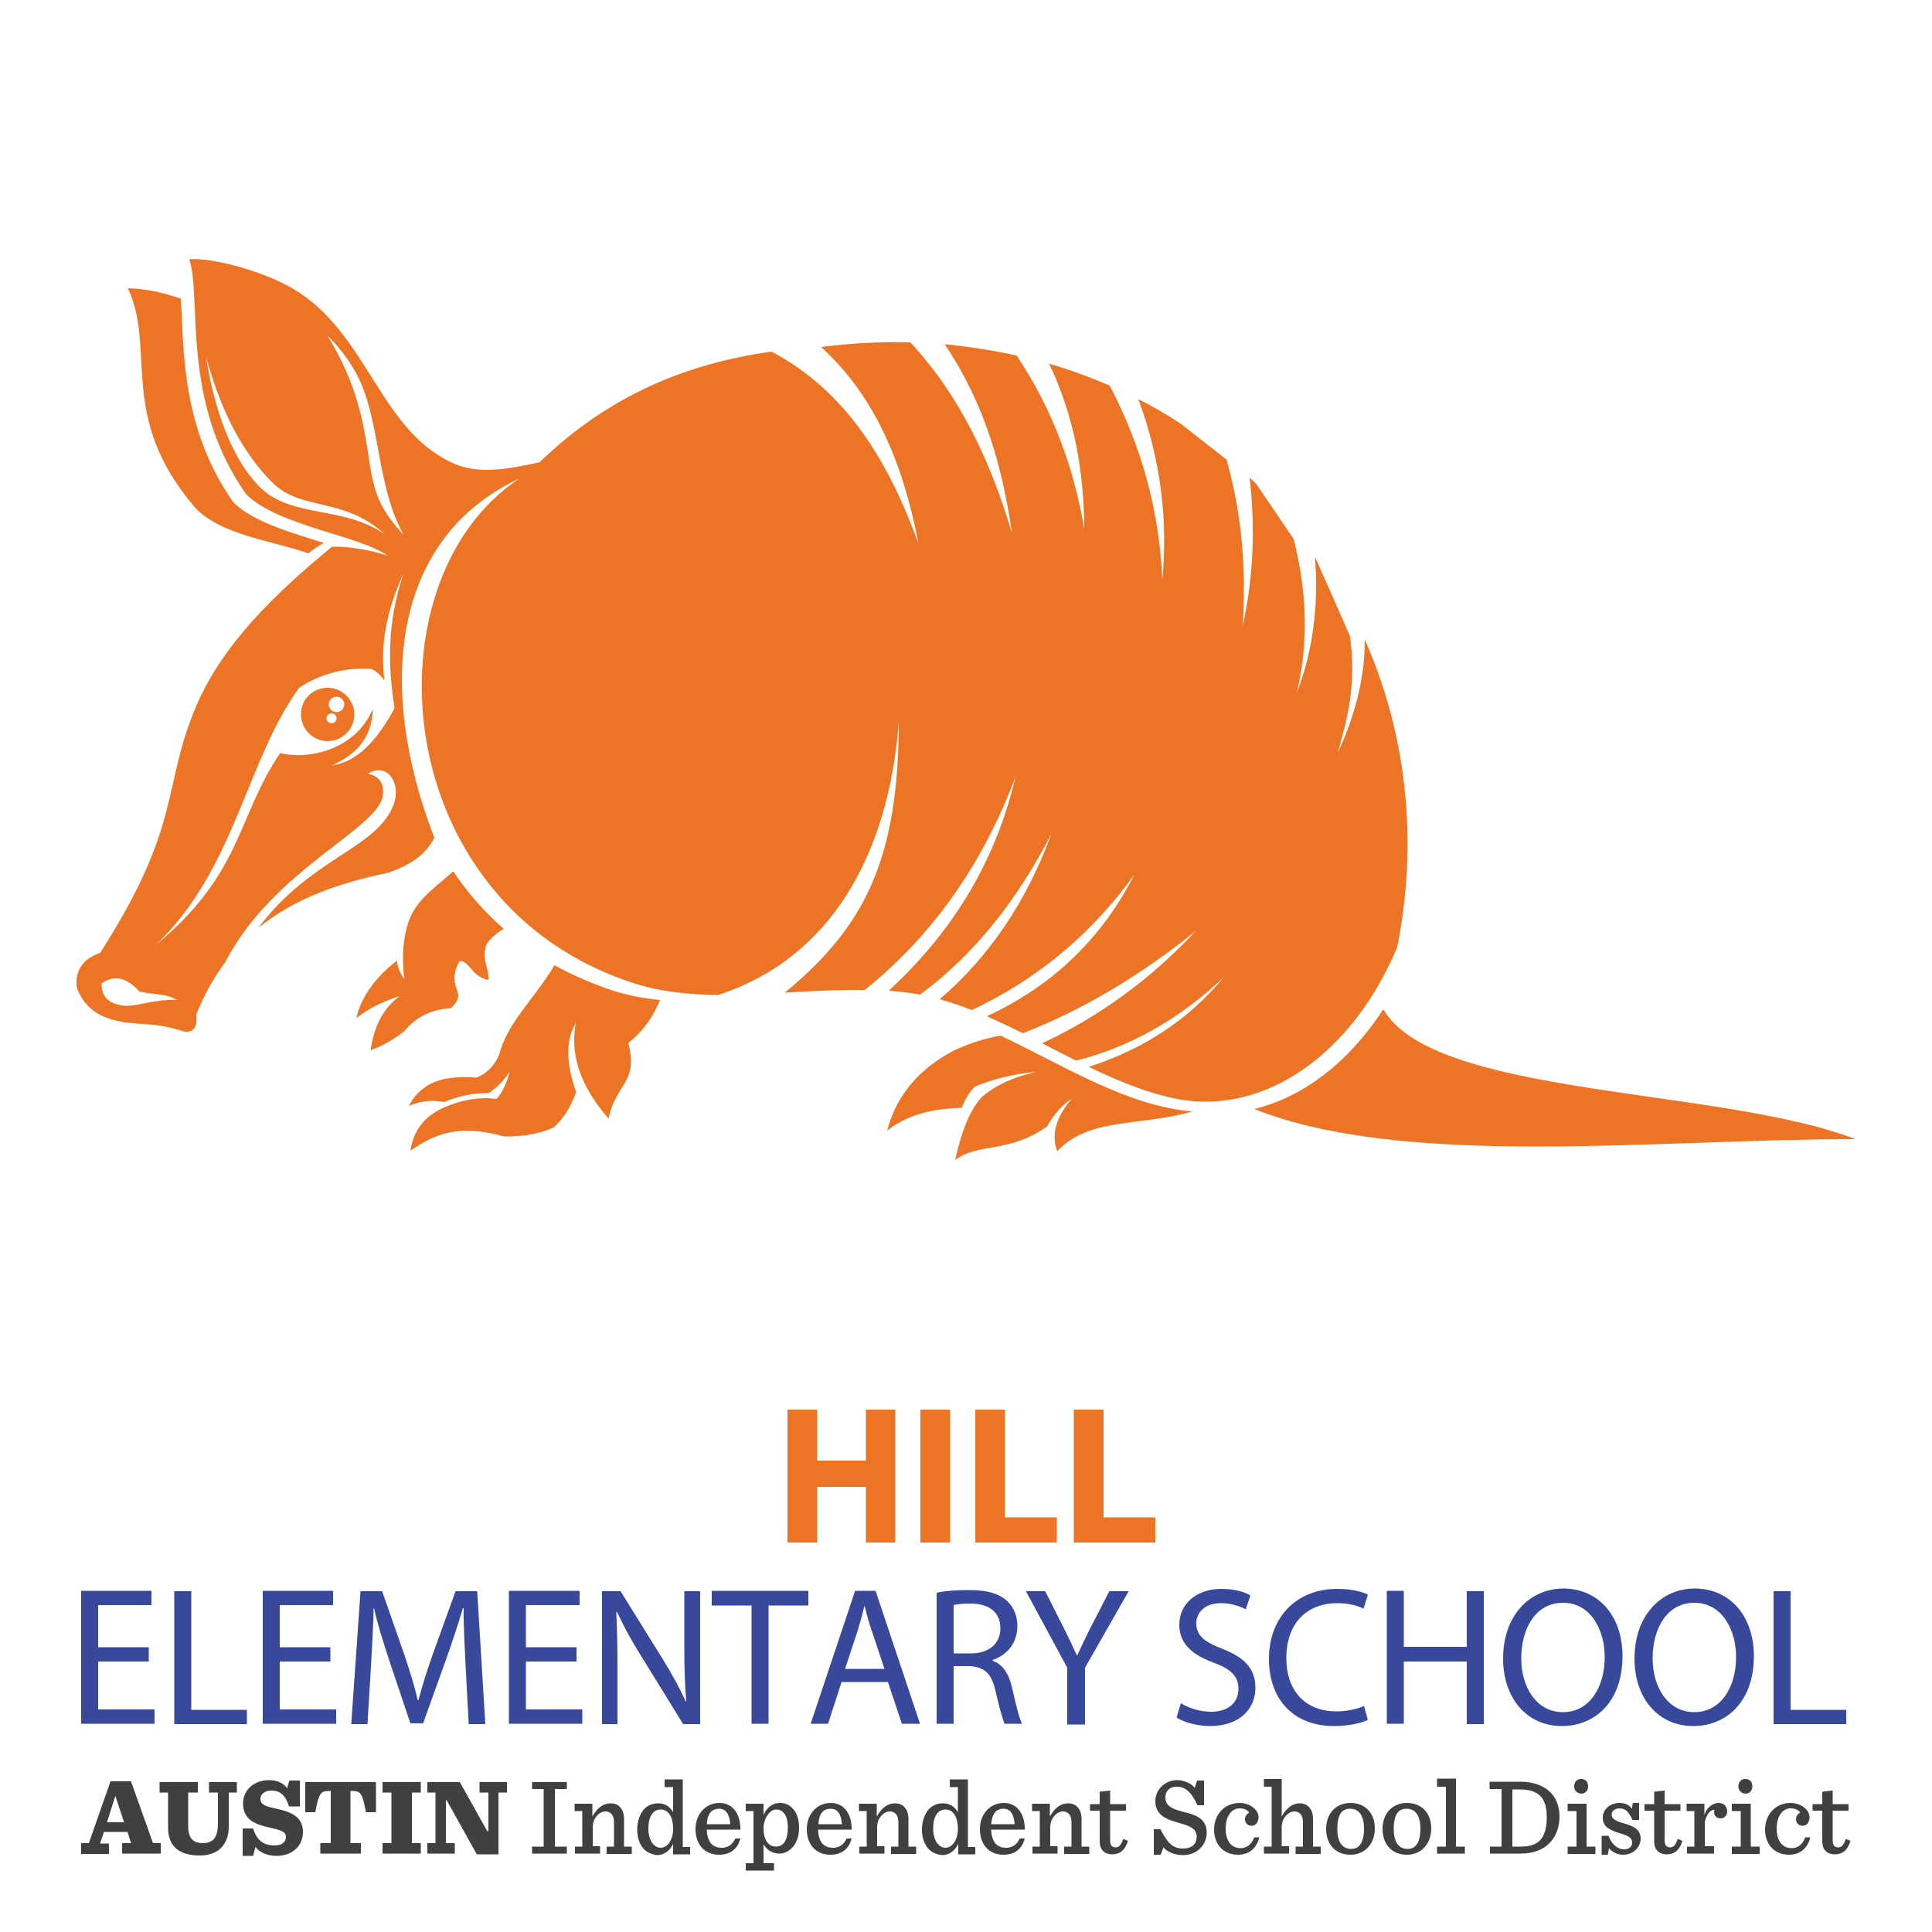 <svg xmlns="http://www.w3.org/2000/svg" xml:space="preserve" id="Layer_1" x="0" y="0" style="enable-background:new 0 0 500 500" version="1.1" viewBox="0 0 500 500"><style type="text/css">.st0{fill:#ec7424}.st1{fill:#38499c}.st2{fill:#404041}.st3{fill-rule:evenodd;clip-rule:evenodd;fill:#ec7424}</style><g id="Text"><g><path d="M211.5 364.8V378h12.6v-13.2h7.6v34.4h-7.6v-14.4h-12.6v14.4h-7.7v-34.4h7.7zM245.9 364.8v34.4h-7.7v-34.4h7.7zM252.4 364.8h7.7v27.9h13.4v6.5h-21.1v-34.4zM277.9 364.8h7.7v27.9H299v6.5h-21.1v-34.4z" class="st0"/></g><g><path d="M38.5 430H25.4v12.4H40v3.7H21v-34.4h18.2v3.7H25.4v10.9h13.1v3.7zM45.1 411.8h4.4v30.7h14.4v3.7H45.1v-34.4zM85.6 430H72.4v12.4H87v3.7H68v-34.4h18.2v3.7H72.4v10.9h13.1v3.7zM120.5 431.1c-.2-4.8-.6-10.6-.5-14.9h-.2c-1.2 4-2.6 8.3-4.3 13.1l-6 16.7h-3.3l-5.5-16.4c-1.6-4.9-3-9.3-3.9-13.4h-.1c-.1 4.3-.4 10.1-.7 15.2l-.9 14.8h-4.2l2.4-34.4h5.6l5.8 16.6c1.4 4.2 2.6 8 3.4 11.6h.2c.9-3.5 2.1-7.3 3.6-11.6l6-16.6h5.6l2.1 34.4h-4.3l-.8-15.1zM149.2 430h-13.1v12.4h14.6v3.7h-19v-34.4H150v3.7h-13.9v10.9h13.1v3.7zM155.8 446.2v-34.4h4.8l10.8 17.4c2.5 4 4.5 7.7 6.1 11.2l.1-.1c-.4-4.6-.5-8.8-.5-14.1v-14.4h4.1v34.4h-4.4L166 428.7c-2.4-3.8-4.6-7.8-6.3-11.5l-.2.1c.2 4.3.3 8.5.3 14.2v14.7h-4zM194.5 415.5h-10.3v-3.8h25v3.8h-10.3v30.6h-4.4v-30.6zM217.8 435.3l-3.5 10.8h-4.5l11.5-34.4h5.3l11.5 34.4h-4.7l-3.6-10.8h-12zm11.1-3.4-3.3-9.9c-.8-2.2-1.3-4.3-1.8-6.3h-.1c-.5 2-1.1 4.1-1.7 6.2l-3.3 10h10.2zM242.4 412.2c2.2-.5 5.4-.7 8.4-.7 4.7 0 7.7.9 9.8 2.8 1.7 1.5 2.7 3.9 2.7 6.5 0 4.5-2.8 7.6-6.4 8.8v.2c2.6.9 4.2 3.4 5 6.9 1.1 4.8 1.9 8.1 2.6 9.4H260c-.5-1-1.3-3.9-2.3-8.2-1-4.7-2.8-6.5-6.8-6.7h-4.1v14.9h-4.4v-33.9zm4.4 15.7h4.5c4.7 0 7.6-2.6 7.6-6.5 0-4.4-3.2-6.4-7.8-6.4-2.1 0-3.6.2-4.3.4v12.5zM276.2 446.2v-14.6l-10.7-19.8h5l4.8 9.5c1.3 2.6 2.3 4.7 3.4 7.1h.1c1-2.2 2.1-4.5 3.4-7.1l4.9-9.5h5l-11.3 19.8v14.7h-4.6zM305.6 440.8c2 1.2 4.8 2.2 7.8 2.2 4.5 0 7.1-2.4 7.1-5.9 0-3.2-1.8-5.1-6.4-6.8-5.5-2-8.9-4.9-8.9-9.8 0-5.4 4.4-9.3 10.9-9.3 3.5 0 6 .8 7.5 1.7l-1.2 3.6c-1.1-.6-3.4-1.6-6.4-1.6-4.6 0-6.4 2.8-6.4 5.2 0 3.2 2.1 4.8 6.7 6.6 5.7 2.2 8.6 5.1 8.6 10.1 0 5.3-3.9 9.9-11.8 9.9-3.3 0-6.8-1-8.6-2.2l1.1-3.7zM354 445.1c-1.6.8-4.8 1.6-8.9 1.6-9.5 0-16.7-6.1-16.7-17.4 0-10.8 7.2-18.1 17.6-18.1 4.2 0 6.9.9 8 1.5l-1.1 3.6c-1.7-.8-4-1.4-6.8-1.4-7.9 0-13.2 5.2-13.2 14.2 0 8.4 4.8 13.8 13 13.8 2.7 0 5.4-.6 7.1-1.4l1 3.6zM363.3 411.8v14.4h16.3v-14.4h4.4v34.4h-4.4V430h-16.3v16.1h-4.4v-34.4h4.4zM419.9 428.6c0 11.8-7.1 18.1-15.7 18.1-8.9 0-15.2-7-15.2-17.5 0-10.9 6.7-18.1 15.7-18.1 9.2.1 15.2 7.3 15.2 17.5zm-26.2.6c0 7.4 3.9 13.9 10.8 13.9s10.8-6.5 10.8-14.3c0-6.8-3.5-14-10.8-14-7.2 0-10.8 6.8-10.8 14.4zM453.9 428.6c0 11.8-7.1 18.1-15.7 18.1-8.9 0-15.2-7-15.2-17.5 0-10.9 6.7-18.1 15.7-18.1 9.2.1 15.2 7.3 15.2 17.5zm-26.2.6c0 7.4 3.9 13.9 10.8 13.9s10.8-6.5 10.8-14.3c0-6.8-3.5-14-10.8-14-7.2 0-10.8 6.8-10.8 14.4zM459 411.8h4.4v30.7h14.4v3.7H459v-34.4z" class="st1"/></g><path d="M33 474.1h-6.1l-1 3h2.3v2.7H21V477h2l5.6-16h5.3l5.7 16h2v2.7h-10V477h2.3l-.9-2.9zm-5.3-2.5h4.4l-2.2-6.7h-.1l-2.1 6.7zM43.5 473v-9.1h-2.2v-2.7h9.9v2.7h-2.5v8.6c0 3.4 1.4 4.5 3.8 4.5 1.2 0 2.1-.3 2.8-1 .7-.8 1.1-2.1 1.1-4v-8.1h-2.3v-2.7h7.2v2.7h-2.1v8.9c0 4-2.2 7.4-7.5 7.4-5.6 0-8.2-2.6-8.2-7.2M62.7 473.2h2.8c.9 2.9 2.5 4.4 5.6 4.4 1.9 0 2.9-.9 2.9-2.2 0-1.5-1.6-1.8-4.5-2.5-3.1-.7-6.6-1.8-6.6-6.1 0-3.8 3.1-6.1 6.7-6.1 2.2 0 3.8.8 4.7 2.1l.6-2h2.7v6.7h-2.8c-.9-2.8-2.2-4.1-4.6-4.1-1.9 0-2.8 1.1-2.8 2.2 0 1.6 1.8 2 4.6 2.6 3 .7 6.4 1.8 6.4 5.9 0 3.7-2.8 6.2-6.9 6.2-2.4 0-4.4-1-5.4-2.3l-.6 2.3h-2.7v-7.1zM82.9 477h2.7v-13.5h-.5c-2.2 0-2.6.7-3.5 5.5H79v-7.8h18.3v7.8h-2.6c-.9-4.8-1.3-5.5-3.5-5.5h-.5V477h2.7v2.7H82.9V477zM99 477h2.3v-13.1H99v-2.7h9.9v2.7h-2.3V477h2.3v2.7H99zM115.6 465.9h-.2V477h2.3v2.7h-7.1V477h2.1v-13.1h-2.1v-2.7h8.4l7.1 12.7h.3v-10h-2.3v-2.7h7.1v2.7H129v16h-5.6zM137.7 477.9h3V463h-3v-1.8h9v1.8h-3.1v14.9h3.1v1.8h-9zM148.7 477.9h2v-9.2h-2v-1.9h4.6v3.3c1.4-2.4 2.9-3.4 4.8-3.4 2 0 3.4 1.5 3.4 4v7.2h2v1.9H157v-1.9h1.9v-6.2c0-1-.2-1.8-.7-2.3-.4-.4-.9-.6-1.5-.6-1.5 0-3.3 1.6-3.3 4.1v4.9h1.9v1.9h-6.5v-1.8zM166.7 478.6c-1.2-1.2-1.8-3.1-1.8-5.1 0-2.1.7-4.2 1.9-5.4.9-.9 2.1-1.4 3.5-1.4 1.9 0 3.1.9 3.9 2.3v-6.5H172v-2h4.7V478h1.9v1.9h-4.4v-2.7c-.9 1.9-2.5 2.9-4.1 2.9-1.3-.1-2.6-.7-3.4-1.5m7.5-5.4c0-2.6-1-4.9-3.2-4.9-2 0-3.2 1.8-3.2 4.9 0 3.2 1.5 5 3.2 5 1.6 0 3.2-1.8 3.2-5M182.9 473.4c.1 3.2 1.4 4.8 3.9 4.8 1.5 0 2.7-.7 3.5-2.4h1.3c-.7 2.8-2.7 4.2-5.5 4.2-3.9 0-6.1-2.8-6.1-6.6 0-3.9 2.6-6.8 6.2-6.8 3.8 0 5.5 3.4 5.4 6.9h-8.7zm0-1.3h6.1c-.2-2.4-1-4-2.9-4-1.8 0-3 1.1-3.2 4M193 482.2h2v-13.5h-2v-1.9h4.6v3c.9-2.3 2.6-3.2 4.3-3.2 1.3 0 2.4.5 3.2 1.4 1.2 1.2 1.7 3 1.7 5.1 0 2.1-.7 4.1-1.9 5.2-.9.9-2 1.4-3.2 1.4-1.9 0-3.3-1-4.1-2.4v4.9h2.7v1.9H193v-1.9zm10.9-9.3c0-3.1-1.3-4.6-3-4.6-1.6 0-3.3 2.1-3.3 5 0 2.6 1.1 4.6 3.2 4.6 2 0 3.1-1.7 3.1-5M211.7 473.4c.1 3.2 1.4 4.8 3.9 4.8 1.5 0 2.7-.7 3.5-2.4h1.3c-.7 2.8-2.7 4.2-5.5 4.2-3.9 0-6.1-2.8-6.1-6.6 0-3.9 2.6-6.8 6.2-6.8 3.8 0 5.5 3.4 5.4 6.9h-8.7zm.1-1.3h6.1c-.2-2.4-1-4-2.9-4s-3 1.1-3.2 4M222.3 477.9h2v-9.2h-2v-1.9h4.6v3.3c1.4-2.4 2.9-3.4 4.8-3.4 2 0 3.4 1.5 3.4 4v7.2h2v1.9h-6.5v-1.9h1.9v-6.2c0-1-.2-1.8-.7-2.3-.4-.4-.9-.6-1.5-.6-1.5 0-3.3 1.6-3.3 4.1v4.9h1.9v1.9h-6.5v-1.8zM240.4 478.6c-1.2-1.2-1.8-3.1-1.8-5.1 0-2.1.7-4.2 1.9-5.4.9-.9 2.1-1.4 3.5-1.4 1.9 0 3.1.9 3.9 2.3v-6.5h-2.1v-2h4.7V478h1.9v1.9H248v-2.7c-.9 1.9-2.5 2.9-4.1 2.9-1.5-.1-2.7-.7-3.5-1.5m7.5-5.4c0-2.6-1-4.9-3.2-4.9-2 0-3.2 1.8-3.2 4.9 0 3.2 1.5 5 3.2 5 1.6 0 3.2-1.8 3.2-5M256.5 473.4c.1 3.2 1.4 4.8 3.9 4.8 1.5 0 2.7-.7 3.5-2.4h1.3c-.7 2.8-2.7 4.2-5.5 4.2-3.9 0-6.1-2.8-6.1-6.6 0-3.9 2.6-6.8 6.2-6.8 3.8 0 5.5 3.4 5.4 6.9h-8.7zm0-1.3h6.1c-.2-2.4-1-4-2.9-4-1.8 0-2.9 1.1-3.2 4M267.1 477.9h2v-9.2h-2v-1.9h4.6v3.3c1.4-2.4 2.9-3.4 4.8-3.4 2 0 3.4 1.5 3.4 4v7.2h2v1.9h-6.5v-1.9h1.9v-6.2c0-1-.2-1.8-.7-2.3-.4-.4-.9-.6-1.5-.6-1.5 0-3.3 1.6-3.3 4.1v4.9h1.9v1.9h-6.5v-1.8zM287.3 463.4v3.5h4.1v1.7h-4.1v7.6c0 1.3.4 1.9 1.5 1.9.8 0 1.4-.7 1.9-2.2l1.2.5c-.7 2.5-2.2 3.5-4 3.5-2.2 0-3.3-1.3-3.3-3.4v-7.9h-2.5v-1.7h2.5v-3.2l2.7-.3zM298.6 473.4h1.7c2 3.8 3.3 5 5.9 5 2.2 0 3.5-1.1 3.5-3.1 0-2.3-2.4-2.9-4.8-3.6-2.8-.8-5.9-1.8-5.9-5.6 0-2.8 2.3-5.4 5.7-5.4 1.5 0 3.5.7 4.5 2l.6-1.9h1.8v6.4h-1.7c-1.7-3.7-3.3-4.8-5.4-4.8-1.8 0-2.9 1.1-2.9 2.8 0 2.5 2.4 3.1 5 3.8 2.8.7 5.7 1.6 5.7 5.3 0 3.2-2.6 5.8-6.1 5.8-2 0-4-.7-5.1-2l-.7 1.9h-1.8v-6.6zM314.2 473.5c0-4 2.8-6.9 6.6-6.9 2.8 0 4.9 1.9 4.9 3.6 0 1.3-.6 2.3-1.8 2.3-1.1 0-1.7-.8-1.7-1.7 0-.8.6-1.5 1.1-1.7-.4-.6-1.2-1.1-2.5-1.1-1.9 0-3.6 1.8-3.6 5.2 0 3.2 1.4 5.1 3.9 5.1 1.5 0 2.8-.9 3.5-2.8h1.3c-.7 2.9-2.7 4.5-5.5 4.5-3.9 0-6.2-2.8-6.2-6.5M327.1 477.9h2v-15.5h-2v-2h4.6v9.7c1.4-2.4 2.9-3.4 4.7-3.4 2 0 3.4 1.5 3.4 4v7.2h2v1.9h-6.5v-1.9h1.9v-6.2c0-1-.2-1.8-.7-2.3-.4-.4-.9-.6-1.5-.6-1.5 0-3.3 1.6-3.3 4.1v4.9h1.9v1.9h-6.5v-1.8zM343.2 473.3c0-3.9 2.5-6.7 6.3-6.7 3.9 0 6.3 2.7 6.3 6.6 0 3.9-2.5 6.8-6.3 6.8-3.9 0-6.3-2.7-6.3-6.7m9.8 0c0-3.6-1.4-5.2-3.6-5.2s-3.3 1.6-3.3 5.2 1.4 5.2 3.6 5.2c2.1 0 3.3-1.7 3.3-5.2M357.8 473.3c0-3.9 2.5-6.7 6.3-6.7 3.9 0 6.3 2.7 6.3 6.6 0 3.9-2.5 6.8-6.3 6.8-3.9 0-6.3-2.7-6.3-6.7m9.8 0c0-3.6-1.4-5.2-3.6-5.2s-3.3 1.6-3.3 5.2 1.4 5.2 3.6 5.2c2.1 0 3.3-1.7 3.3-5.2M371.9 477.9h2.3v-15.5h-2.3v-2.1h4.9v17.6h2.3v1.8h-7.2zM385.5 477.9h3.1V463h-3.1v-1.9h7.8c6.8 0 10.3 3.7 10.3 9 0 5.1-3.1 9.6-10 9.6h-8v-1.8zm8.1 0c4.6 0 6.7-2.1 6.7-7.7 0-4.9-2.1-7.1-7-7.1h-1.9v14.8h2.2zM405.7 477.9h2.3v-9.2h-2.3v-1.9h4.9v11.1h2.3v1.9h-7.2v-1.9zm1.7-15.6c0-1.1.7-1.9 1.8-1.9s1.8.7 1.8 1.9c0 1.1-.7 1.9-1.8 1.9-1.1-.1-1.8-.8-1.8-1.9M414.6 475.1h1.7c.7 2.1 2.3 3.5 4 3.5 1.5 0 2.1-.8 2.1-1.8 0-1.1-.9-1.7-3.3-2.4-3-.9-4.3-1.9-4.3-4s1.8-3.8 4.4-3.8c1.3 0 2.5.5 3.1 1.5l.3-1.5h1.6v4.4h-1.7c-.9-1.9-1.7-3-3.4-3-1 0-2 .6-2 1.6 0 1.1 1 1.7 3.2 2.3 2.9.8 4.3 1.8 4.3 4 0 1.9-1.7 4.1-4.5 4.1-1.6 0-2.9-.7-3.7-1.7l-.3 1.7h-1.6v-4.9zM430.8 463.4v3.5h4.1v1.7h-4.1v7.6c0 1.3.4 1.9 1.5 1.9.8 0 1.4-.7 1.9-2.2l1.2.5c-.7 2.5-2.2 3.5-4 3.5-2.2 0-3.3-1.3-3.3-3.4v-7.9h-2.5v-1.7h2.5v-3.2l2.7-.3zM436.5 477.9h2v-9.2h-2v-1.9h4.6v3c.6-2.2 2.3-3.2 3.7-3.2 1.4 0 2.2 1 2.2 2.2 0 1-.7 1.8-1.7 1.8s-1.7-.6-1.7-1.7c0-.1 0-.3.1-.5-1.2-.1-2.1 1.4-2.5 3.1v6.3h2.4v1.9h-7v-1.8zM448.2 477.9h2.3v-9.2h-2.3v-1.9h4.9v11.1h2.3v1.9h-7.2v-1.9zm1.7-15.6c0-1.1.7-1.9 1.8-1.9s1.8.7 1.8 1.9c0 1.1-.7 1.9-1.8 1.9-1.1-.1-1.8-.8-1.8-1.9M456.8 473.5c0-4 2.8-6.9 6.6-6.9 2.8 0 4.9 1.9 4.9 3.6 0 1.3-.6 2.3-1.8 2.3-1.1 0-1.7-.8-1.7-1.7 0-.8.6-1.5 1.1-1.7-.4-.6-1.2-1.1-2.5-1.1-1.9 0-3.6 1.8-3.6 5.2 0 3.2 1.4 5.1 3.9 5.1 1.5 0 2.8-.9 3.5-2.8h1.3c-.7 2.9-2.7 4.5-5.5 4.5-3.9 0-6.2-2.8-6.2-6.5M474.3 463.4v3.5h4.1v1.7h-4.1v7.6c0 1.3.4 1.9 1.5 1.9.8 0 1.4-.7 1.9-2.2l1.2.5c-.7 2.5-2.2 3.5-4 3.5-2.2 0-3.3-1.3-3.3-3.4v-7.9h-2.5v-1.7h2.5v-3.2l2.7-.3z" class="st2"/></g><g id="Mascot"><g><path d="M139.7 119.6c-8.4 1.9-15.7 3.1-21.9.5-19.6-8.3-22.4-33.9-42-45.4-8.2-4.8-21.3-8.1-26.8-7.6 3.3 10.2-2.3 36.7 14.7 60.8 8.2 8.2 29.2 10.6 36.6 15.9-5.4-1.8-11.7-2.5-14.4-2.3-15.3 12.6-28.4 25.5-35.1 41.2-9 21-3.4 30.5-24.9 63.9-4.5 1.6-6.6 4.6-6 9.1 2 5 5.3 7.5 11.4 8.7 5 1 8.5 0 16.5 2.6 2.7.2 3.3-1.7 3-4.5 2.1-5.2 4.6-9.6 7.5-13.5 12.2-23.7 39.1-34.3 40.7-42.8.6-3.2-.7-5.3-3.8-6 5.2-3.2 9 2.9 6.4 8.7-4.8 10.9-21.3 13.3-34.7 31.2 9.3-7.6 20.9-11.6 33.4-14.2 5.4-1.8 9.8-4.5 12.1-9.1-15.3-39.6-10.6-77.7 21.9-92.9-39.9 26.6-34.1 110.4 30.2 130.7 6.7 2.1 13.9 2.8 21.3 2.9 28.8-9.3 44.1-35.8 46.8-70.5-.1 35.1-8.6 52.7-29.5 69.9 7-.4 14-.8 20.7-.7 17.9-14.4 30.6-32.9 39-55.1-4.8 20.4-15.1 39-32.8 55.3 2.7.2 5.4.5 8.1 1 14.3-10.5 25.3-24.8 34-41.6-6.5 17.7-16.2 31.9-28.9 42.8 2.8.8 5.6 1.7 8.3 2.8 16.2-7.6 30.5-19 42.1-35.1-8.3 16.3-20.9 28.7-38.2 36.7 3.1 1.4 6.2 2.8 9.3 4.4 16.2-6.3 31-15.4 44.8-26.5-11.6 12.4-24.8 22.1-39.8 29.1 2.9 1.5 5.9 3 8.8 4.5 13.7-3.5 26.5-10.5 38.2-21.6-9.1 11-20.7 18.6-34.9 23.2 7.6 3.7 15.2 6.8 22.8 8.3 23 4.4 45.7-12.1 57-39.3 5.6-28.1 2.2-55.6-8.4-79.6 0 10.9-2.9 20.4-7 29.4 2.4-8.7 4.9-17.2 3.2-30.2-3-6.9-6-13.7-9.1-20.6 1.1 13.4-.8 25-4.7 35.3 2.8-11.9 3-25-.8-39.9l-9.7-14.3c-.6-.5-1.1-1.1-1.7-1.6 1.5 13 1 25.8-1.8 38.4.9-14.1 0-28.4-4.2-43.1l-11.9-9.3c-3.5-2.3-7.1-4.4-10.9-6.3 6.1 16.5 7.6 32 6.2 46.8-.7-17.1-5-33.9-13.6-50.3-5.1-2.2-10.3-4.1-15.7-5.7 6.9 14.5 9 28.7 9.1 42.8-2.6-15.4-7.9-30.5-17.5-44.9-6-1.3-12.2-2.3-18.6-2.9 10.6 15.8 15 32.3 17.4 48.9-5.5-18.5-13.4-35.5-26.3-49.4-7.5-.2-15.2.2-23.1 1.2 14 12.7 21.3 30.4 25.2 50.9-7.7-21.2-18.6-39.4-38-49.7-21.9 3-42.3 11.4-60 28.6zM46.8 77.3c-4.8-1.7-9.3-2.6-13.7-2.7 7.4 15.7-2.7 33 17 56.3 6.3 7.5 20.8 9.1 29.7 12.3 1.2-1 2.6-1.9 4-2.7-8.6-2.7-18.4-5.5-23.4-10.5-13.6-19.3-12.8-39.9-13.6-52.7zM358 261.2c13.2 22.8 87.1 20.1 122.2 33.6-51.9 0-116.7 7.7-155.6-7.8 12.9-3.1 24.7-12.4 33.4-25.8zm-99.1 6.8c-4.3.8-8.2 2.1-11.9 3.8-9.4 4.9-15.1 11.9-17.4 20.8 5.3-4.2 11.9-5.7 19.3-5.9.8-2.1 1.9-4 3.4-5.5 4.8-2 10.1-3.3 15.9-3.8-5.3 1.2-10.2 3.1-14.2 6.6-3.2 3.6-5.3 9.3-6.8 16.2 6.2-4.6 13.8-1.6 23.8-8.7 1.6-2.9 3.6-5.3 6.4-7.2-4.1 4.8-5.4 9.3-3.8 13.6 8.5-8.9 21.7-6.3 35-10.3-1.7-.1-3.5-.3-5.3-.7-14.8-2.7-29.6-11.9-44.4-18.9zm-141.6-42.5c-3.9 3.5-8.5 6.6-10.8 11.2-2.4 5-2.5 11.6-1.9 16.6-.9-1.1-1.7-2.9-1.9-4.7-6.3 5-9.3 9.9-10.5 14.9 2.7-2.1 6.2-4.2 11.3-5.7-4.4 3.1-6.7 7.9-7.6 14 2.5-.9 5.3-2.3 8.7-4.9 3.1-3.8 7.2-5.7 12.1-6 1.3-1.3 2.5-2.6 1.5-4.9-1-2.6-.7-5 .8-7.3 2.7.1 3.1 4.2 7.5 4.9-.1-3.6-2-5.5-.5-9.4 1.3-1.7 2.7-2.9 4.4-3.8-5.1-4.4-9.4-9.4-13.1-14.9zm26.2 24.3c-5.3 8.9-12.2 14.7-14.4 23.4-1.4 3-3.4 4.7-5.8 5.7-10.7-.9-14.9 2.6-17.5 7.3 3.6-1.5 6.5-1.5 9.1-1 3.7-1.5 7.5-2.4 11.5-2.3 2.1-1.3 3.9-3.2 5.5-5.5-.7 2.5-1.6 5-3.4 7-4.7-.6-9.3.3-13.8 2.3-4.8 2.2-7.7 5.8-8.5 11.1 5.6-3.8 11.7-7.2 24.2-3.7 4.4.1 8.6-.5 12.7-2.2 2.5-2.1 4.5-5.1 6-9.3-2.7-7.6-2.7-13.5-.1-17.8-1.7 9.6 2.3 17.5 8.5 24.7 1.9-9.4 7.8-9.1 5.1-19.6 3.2-2.5 6-5.8 8.2-11.1-4.2-.4-8.2-1.2-12.1-2.4-5.3-1.8-10.5-4-15.2-6.6zm-117.2 4.7c-.1 3.5 1.9 5.2 5.3 5.7 3.5.6 7.8-1.7 14.2-1.4-3-1.8-5.9-1.3-9.7-2.2-3.2-3.5-6.4-4.5-9.8-2.1zM84.8 178c3.8 0 6.9 3.1 6.9 6.9 0 3.8-3.1 6.9-6.9 6.9-3.8 0-6.9-3.1-6.9-6.9-.1-3.8 3-6.9 6.9-6.9zm2.3 2.3c1.1 0 2 .9 2 2s-.9 2-2 2-2-.9-2-2c-.1-1.1.9-2 2-2zm-1.3 4.3c.7 0 1.3.6 1.3 1.3 0 .7-.6 1.3-1.3 1.3-.7 0-1.3-.6-1.3-1.3 0-.7.6-1.3 1.3-1.3zm-45.4 59.9c20.5-19.7 23.3-47.6 37-66.5 5.5-3.6 11.7-5.3 18.7-4.9 1.4.7 2.5 1.7 3.4 3-1.2-9.2.6-18.4 4.9-27.6-4.4 13.1-3.9 24.2-2.3 34.8-5.8 10.7-11.1 14-16.2 14.8 5.8-2.7 10.3-6.5 10.6-14.7-4.4 10.7-16.7 13.3-24 11.5-11.3 16.7-9.7 31-32.1 49.6zM53.3 92.2c3.3 12.2 8.5 24 17.2 32.7 7.6 7.5 18.3 3.5 29.1 13.4-10.6-7.5-24.1-4.1-32.3-12.2-8.7-8.6-12.5-24.1-14-33.9zm31.4-5.4c3.8 3.7 7.4 8.6 9.5 14.3 4.2 11.7 4 26.3 10.3 37.4-4.6-5-6.7-8.6-8-14.1-1.9-7.8-1.5-21-11.8-37.6z" class="st3"/></g></g></svg>